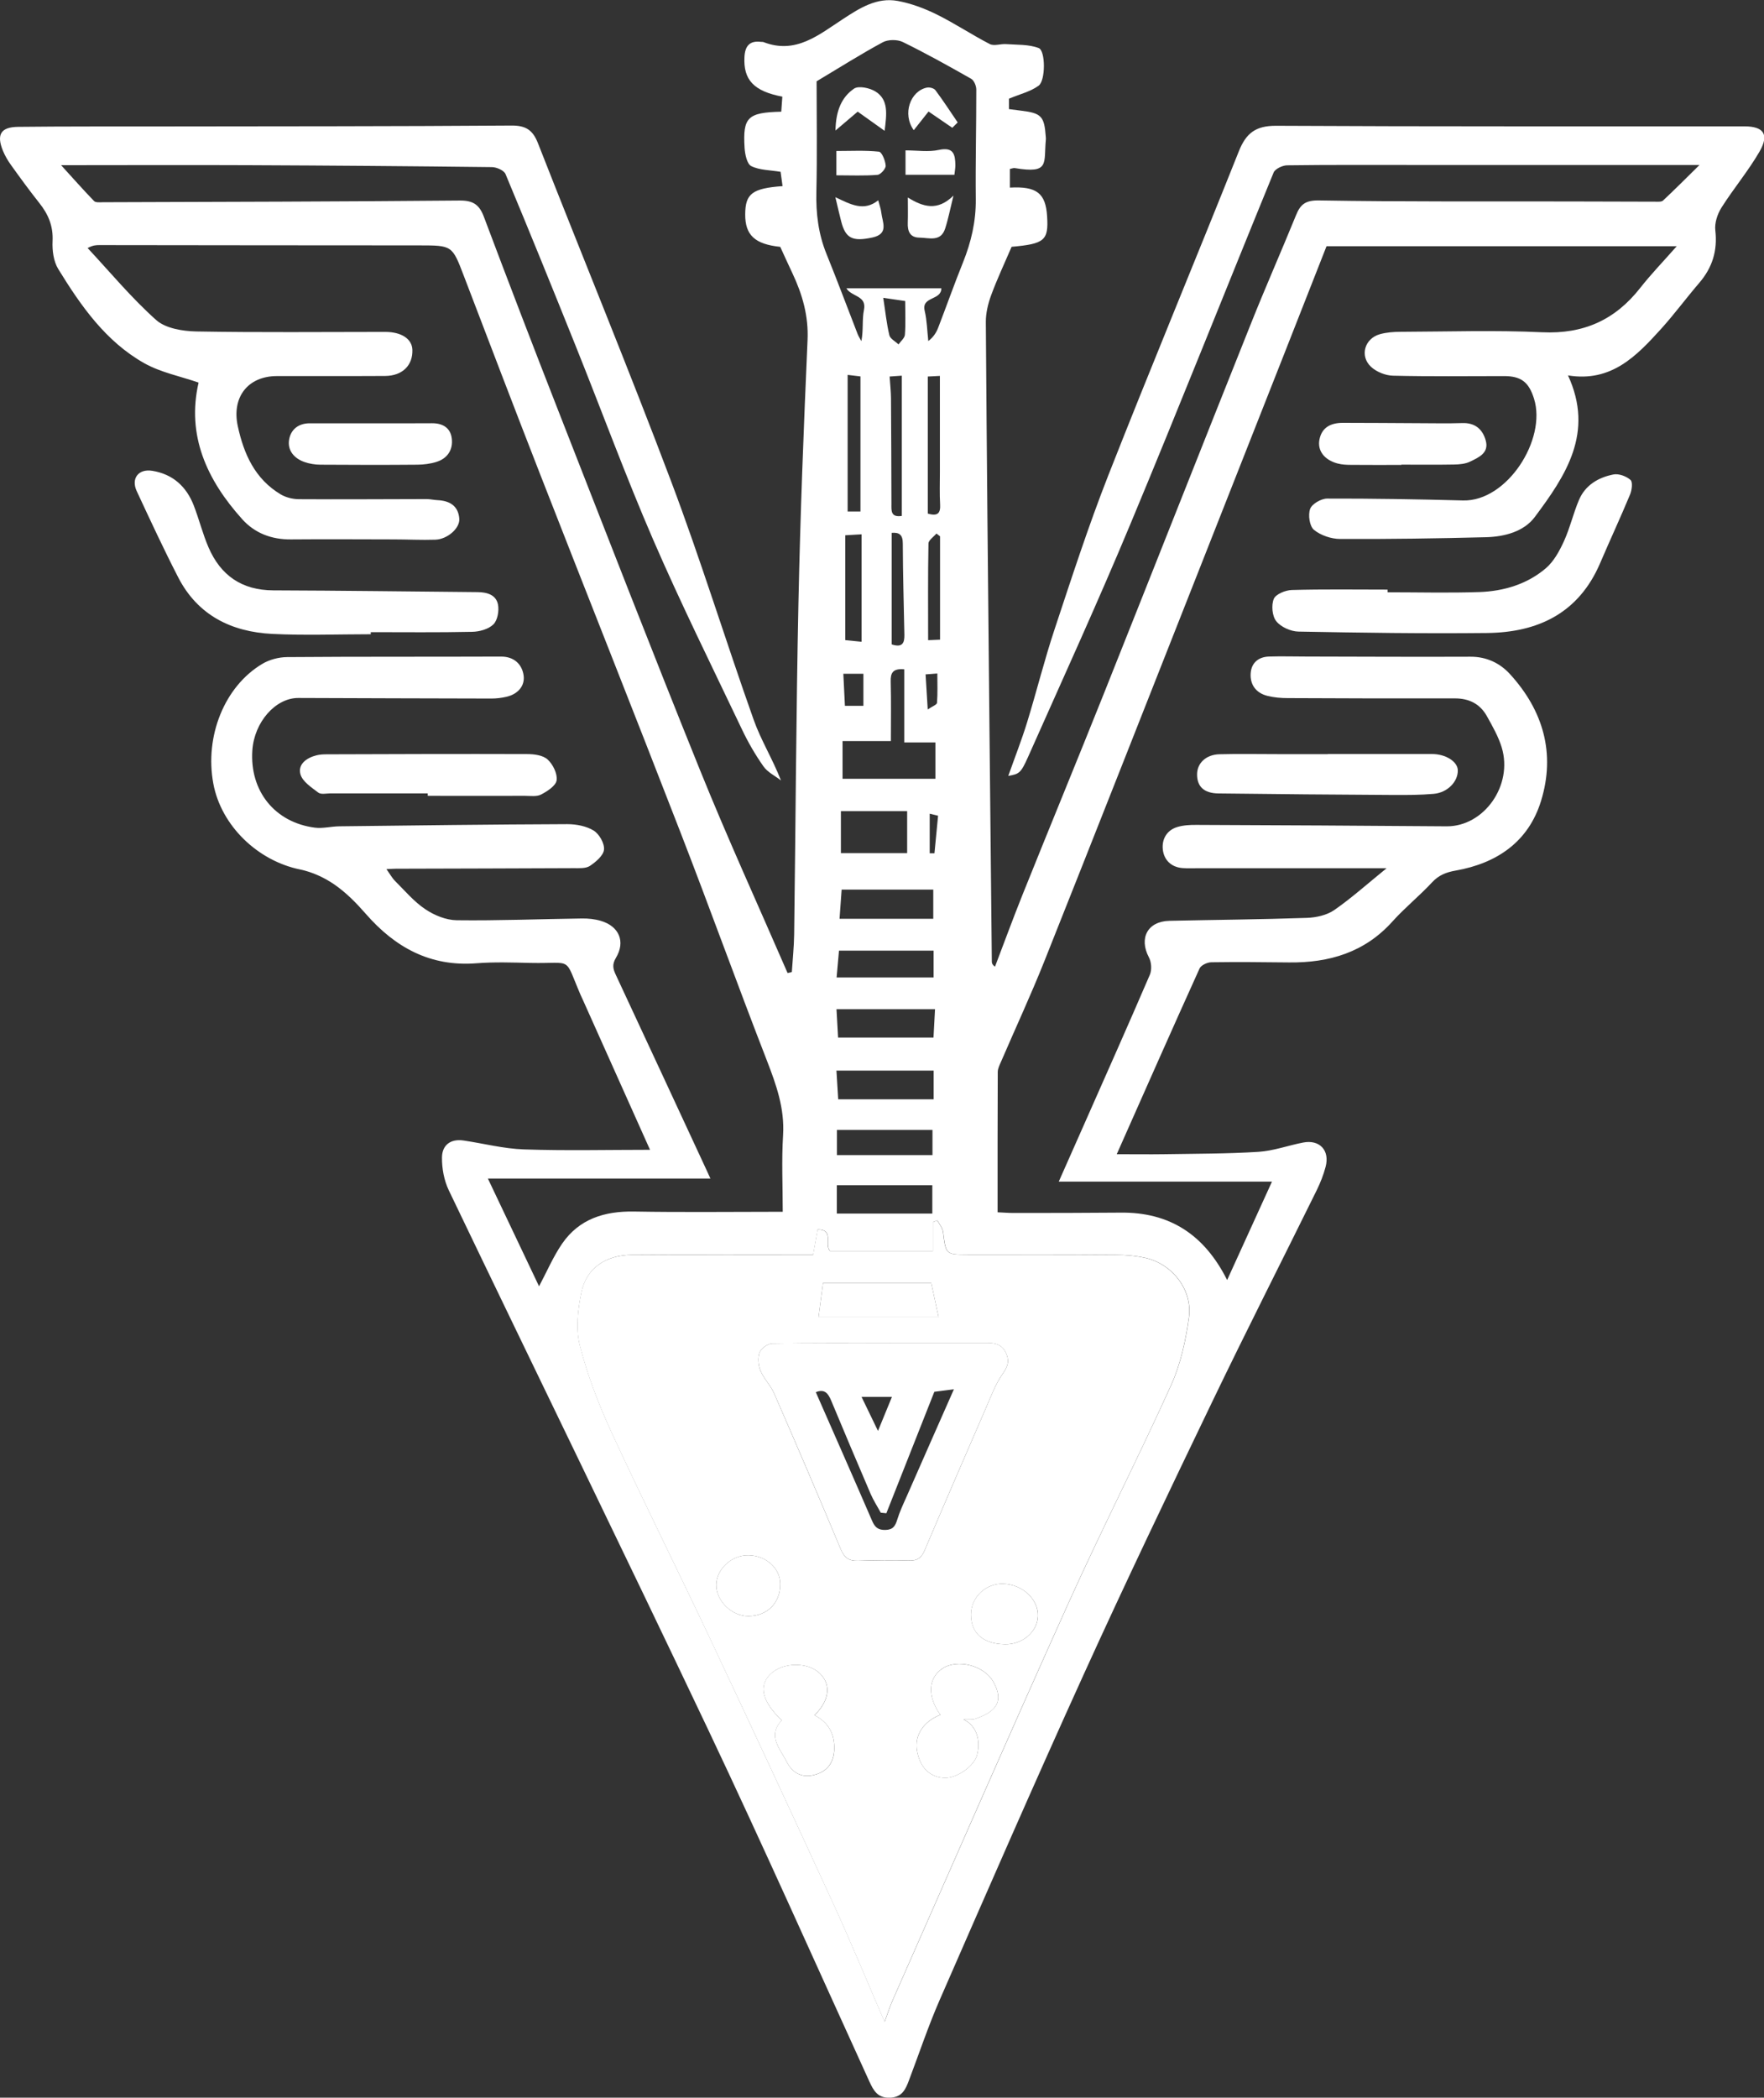 <?xml version="1.0" encoding="UTF-8"?> <svg xmlns="http://www.w3.org/2000/svg" id="Layer_2" viewBox="0 0 312.06 370.92"><rect x="0" y="0" width="312.06" height="370.92" fill="#333333" stroke="none"/><defs><style> .cls-1 { fill: #fff; } </style></defs><g id="icons"><g><path class="cls-1" d="M114.99,203.31c-4.06-9.06-7.97-17.77-11.87-26.49-.13-.3-.28-.59-.41-.89-2.99-6.95-1.2-5.5-8.83-5.66-3.19-.07-6.41-.19-9.58.06-8.16.64-14.38-2.78-19.58-8.73-1.66-1.9-3.48-3.76-5.54-5.18-1.8-1.25-3.97-2.24-6.11-2.68-7.49-1.53-13.95-7.74-15.33-15.17-1.56-8.37,1.96-17.19,8.66-21.18,1.27-.76,2.92-1.19,4.4-1.2,12.62-.1,25.24-.04,37.85-.09,2.32,0,3.67,1.37,3.97,3.26.3,1.92-1.01,3.39-3.03,3.85-.87.2-1.77.31-2.66.31-11.39-.02-22.78-.06-34.17-.1-4.02-.01-7.78,4.26-8.12,9.25-.49,7.19,3.96,12.76,11.06,13.68,1.42.18,2.91-.23,4.37-.24,13.43-.16,26.87-.33,40.3-.38,1.58,0,3.36.34,4.66,1.14.98.61,1.93,2.27,1.82,3.36-.1,1.05-1.44,2.18-2.49,2.88-.72.48-1.89.4-2.85.4-10.49.05-20.98.07-31.46.1-.39,0-.79.03-1.69.07.64.89,1,1.57,1.52,2.09,1.74,1.73,3.36,3.67,5.37,5.01,1.59,1.07,3.67,1.92,5.55,1.94,7.37.09,14.74-.21,22.11-.31,1.13-.02,2.3.1,3.38.42,3.22.95,4.4,3.65,2.67,6.54-.73,1.22-.5,1.99,0,3.05,5.39,11.55,10.76,23.12,16.13,34.69.2.43.39.87.59,1.29h-39.37c3.03,6.38,6.06,12.76,9.05,19.05,1.36-2.55,2.48-5.19,4.06-7.51,3.04-4.43,7.53-5.8,12.76-5.71,8.66.15,17.32.04,26.29.04,0-4.58-.22-9.07.06-13.54.29-4.75-1.21-8.93-2.88-13.24-5.22-13.41-10.09-26.96-15.3-40.38-8.22-21.2-16.63-42.33-24.9-63.51-4.52-11.58-8.95-23.2-13.39-34.8-2.07-5.42-2.05-5.4-7.92-5.41-18.85,0-37.69-.03-56.54-.05-.56,0-1.12,0-2.1.52,4,4.29,7.77,8.84,12.13,12.73,1.66,1.48,4.67,1.97,7.08,2.02,11.14.2,22.29.08,33.43.08,2.87,0,4.73,1.23,4.81,3.13.11,2.77-1.75,4.64-4.82,4.66-6.39.04-12.78,0-19.17.02-5.13.02-7.99,3.75-6.9,8.83,1.07,4.96,3.04,9.36,7.58,12.08.92.55,2.13.85,3.21.86,7.53.05,15.07-.01,22.6-.02.65,0,1.3.16,1.95.19,2.14.1,3.68,1,3.85,3.28.13,1.7-2.12,3.65-4.25,3.71-2.45.08-4.92-.05-7.37-.05-6.06-.01-12.13-.05-18.19,0-3.4.03-6.37-1.1-8.59-3.57-6.25-6.94-9.87-14.8-7.72-24.16-3.24-1.12-6.68-1.79-9.58-3.41-6.83-3.84-11.24-10.15-15.24-16.66-.84-1.36-1.09-3.3-1.01-4.95.13-2.66-.76-4.75-2.35-6.74-1.73-2.18-3.37-4.43-4.99-6.69-.57-.79-1.08-1.66-1.45-2.56-1.16-2.85-.37-4.18,2.7-4.21,8.19-.09,16.39-.06,24.58-.07,20.89-.03,41.79-.01,62.68-.16,2.56-.02,3.79.8,4.7,3.13,7.82,19.94,15.99,39.74,23.55,59.77,5.25,13.91,9.62,28.14,14.6,42.15,1.27,3.59,3.33,6.9,4.84,10.75-1.06-.82-2.38-1.45-3.11-2.5-1.45-2.06-2.73-4.28-3.81-6.56-5.31-11.15-10.8-22.22-15.71-33.55-4.87-11.25-9.1-22.79-13.67-34.17-4.08-10.17-8.2-20.32-12.43-30.44-.27-.65-1.57-1.22-2.4-1.23-14.34-.17-28.67-.28-43.01-.34-11.05-.05-22.11,0-33.21,0,1.96,2.15,3.85,4.29,5.83,6.34.28.29,1.01.22,1.53.21,21.05-.07,42.11-.11,63.16-.3,2.35-.02,3.46.71,4.27,2.87,4.32,11.47,8.71,22.92,13.18,34.33,8.29,21.17,16.51,42.37,25.03,63.45,4.89,12.1,10.33,23.98,15.52,35.95.25-.06.5-.12.75-.18.14-2.21.38-4.42.41-6.62.26-19.58.35-39.16.76-58.73.32-15.47.93-30.94,1.61-46.4.19-4.27-.91-8.06-2.67-11.8-.73-1.53-1.42-3.08-2.16-4.68-4.48-.47-6.22-2.06-6.2-5.76.02-3.63,1.23-4.59,6.61-4.98-.13-.95-.26-1.89-.35-2.53-1.86-.31-3.72-.28-5.19-1.01-.76-.38-1.11-2.1-1.18-3.24-.33-5.4.54-6.24,6.49-6.38.06-.88.12-1.78.19-2.66-5.07-.96-6.92-2.99-6.7-7.03.1-1.89.89-2.91,2.9-2.66.16.02.34-.01.49.05,5.69,2.2,9.77-1.31,14-4.06,3-1.96,6.02-3.91,9.75-3.22,2.35.44,4.69,1.31,6.84,2.37,3.22,1.59,6.22,3.6,9.42,5.25.76.39,1.91-.06,2.87.01,1.95.14,4.03.02,5.79.7,1.21.47,1.22,5.73-.01,6.64-1.42,1.05-3.3,1.49-5.26,2.31v1.84c.75.1,1.45.2,2.16.28,3.57.43,4.1.99,4.35,4.58.01.16.04.33.02.49-.41,4.26.76,6.12-5.5,5.08-.22-.04-.47.08-.86.15v3.3c4.74-.26,6.33.99,6.58,5.08.27,4.27-.45,4.87-6.28,5.39-1.24,2.89-2.56,5.68-3.62,8.56-.55,1.5-.95,3.16-.94,4.74.16,23.19.39,46.37.62,69.56.14,14.5.29,29,.44,43.5,0,.28.05.56.56.93,1.61-4.22,3.17-8.47,4.85-12.67,4.78-11.9,9.67-23.75,14.43-35.66,8.69-21.77,17.28-43.57,25.98-65.33,2.57-6.45,5.38-12.8,8-19.23.78-1.92,1.67-2.64,4.07-2.6,14.74.25,29.5.15,44.24.18,5.08,0,10.16.04,15.24.04.47,0,1.09.06,1.37-.2,2.01-1.87,3.94-3.82,6.45-6.29-17.37,0-33.97,0-50.57,0-7.46,0-14.91-.04-22.37.06-.83.01-2.13.62-2.4,1.28-8.46,20.64-16.67,41.38-25.26,61.97-5.78,13.88-12.04,27.56-18.15,41.3-1.33,2.99-1.6,3.06-3.53,3.42,1.15-3.25,2.36-6.32,3.33-9.47,1.68-5.45,3.05-11,4.85-16.42,3.03-9.14,6-18.31,9.52-27.27,7.53-19.15,15.46-38.15,23.08-57.27,1.28-3.22,2.98-4.55,6.61-4.53,27.61.15,55.22.08,82.84.1,3.44,0,4.42,1.46,2.65,4.5-2,3.44-4.6,6.53-6.73,9.9-.71,1.13-1.22,2.71-1.07,4,.41,3.59-.53,6.6-2.86,9.3-2.29,2.67-4.38,5.51-6.74,8.12-4.34,4.79-8.8,9.47-16.46,8.22,4.69,10.16-.43,17.74-5.87,25.03-1.93,2.59-5.35,3.49-8.62,3.58-8.6.22-17.2.35-25.8.31-1.59,0-3.45-.63-4.65-1.61-.78-.64-1.07-2.63-.68-3.7.31-.88,1.94-1.82,2.98-1.83,8.03-.02,16.05.12,24.08.33,7.78.2,14.81-10.78,12.55-17.99-.91-2.92-2.27-4-5.29-4-6.56,0-13.11.09-19.66-.07-1.33-.03-2.92-.67-3.89-1.57-2.05-1.92-1.13-5.01,1.58-5.77,1.16-.32,2.42-.42,3.64-.42,8.36-.03,16.73-.31,25.07.08,7.28.34,12.87-2.16,17.31-7.81,1.94-2.47,4.13-4.73,6.48-7.4h-61.95c-2.45,6.23-4.97,12.67-7.51,19.1-5.09,12.91-10.18,25.83-15.28,38.74-9.03,22.86-18.02,45.74-27.12,68.57-2.39,5.99-5.11,11.84-7.66,17.76-.25.59-.59,1.22-.59,1.84-.04,8.18-.03,16.36-.03,24.81.98.04,1.85.12,2.71.12,6.35,0,12.7,0,19.05-.06,8.68-.1,14.82,3.89,18.85,11.92,2.67-5.86,5.18-11.38,7.93-17.4h-37.72c1.65-3.72,3.02-6.81,4.39-9.9,3.93-8.89,7.89-17.76,11.73-26.69.37-.86.28-2.23-.17-3.07-1.8-3.4-.23-6.37,3.63-6.46,8.11-.18,16.22-.24,24.33-.52,1.63-.06,3.5-.47,4.81-1.37,3.05-2.11,5.83-4.61,9.28-7.41-11.52,0-22.36,0-33.2,0-.98,0-1.97.05-2.95-.03-1.99-.17-3.24-1.46-3.44-3.27-.2-1.79.67-3.42,2.57-3.99,1.07-.32,2.26-.38,3.4-.37,14.74.06,29.48.13,44.23.25,6.61.05,11.8-7.23,9.75-13.96-.59-1.93-1.63-3.74-2.62-5.52-1.22-2.18-3.16-3.15-5.69-3.14-9.83.02-19.67,0-29.5-.05-1.22,0-2.47-.1-3.65-.4-1.98-.5-3.07-1.95-2.95-3.95.11-1.87,1.36-2.94,3.25-3,2.2-.07,4.41,0,6.61,0,9.67.02,19.34.07,29.01.03,2.83-.01,5.2,1.11,6.98,3.05,5.9,6.44,8.11,14.04,5.52,22.45-2.23,7.24-7.81,11.03-15.12,12.32-1.64.29-2.96.79-4.15,2.07-2.22,2.4-4.81,4.47-6.99,6.9-4.93,5.5-11.21,7.35-18.31,7.27-4.59-.05-9.18-.1-13.76-.03-.72.01-1.82.52-2.08,1.1-4.85,10.7-9.59,21.45-14.65,32.84,3.09,0,5.74.04,8.39,0,5.56-.09,11.14-.07,16.69-.42,2.65-.17,5.25-1.13,7.88-1.64,2.93-.57,4.76,1.37,3.99,4.29-.37,1.41-.92,2.8-1.56,4.11-6.14,12.46-12.44,24.84-18.46,37.35-7.72,16.05-15.42,32.12-22.79,48.33-8.69,19.11-17.08,38.36-25.49,57.59-2.02,4.63-3.62,9.44-5.41,14.16-.59,1.57-1.19,2.96-3.31,3.06-2.22.1-2.95-1.24-3.7-2.88-9.48-20.76-18.75-41.62-28.53-62.24-15.12-31.86-30.62-63.54-45.87-95.34-.83-1.74-1.22-3.85-1.2-5.79.02-2.19,1.52-3.35,3.84-3,3.55.53,7.09,1.45,10.65,1.57,7.4.25,14.82.07,22.41.07ZM143.84,221.86c-1.12,0-2.1,0-3.07,0-9.66,0-19.33-.04-28.99.03-4.6.03-8.01,2.32-8.91,6.58-.64,3.05-1.04,6.48-.29,9.42,1.35,5.26,3.32,10.43,5.61,15.38,5.69,12.32,11.76,24.45,17.55,36.72,7.28,15.45,14.48,30.94,21.61,46.46,3.16,6.88,6.04,13.88,9.15,21.06.53-1.43.89-2.6,1.38-3.72,10.36-23.45,20.61-46.95,31.14-70.32,5.84-12.95,12.31-25.62,18.17-38.56,1.68-3.72,2.59-7.91,3.15-11.98.66-4.86-2.95-9.44-7.71-10.51-1.74-.39-3.57-.53-5.36-.54-8.68-.06-17.36-.03-26.04-.04-3.93,0-3.88-.02-4.38-3.98-.09-.72-.67-1.39-1.02-2.08-.26.1-.52.21-.78.31v5.11h-18.21c-1.07-1.21.8-3.8-2.19-3.8-.28,1.55-.51,2.83-.79,4.45ZM144.46,14.35c0,6.32.11,12.93-.04,19.55-.09,3.83.35,7.47,1.8,11.03,1.9,4.69,3.67,9.43,5.5,14.14.17.43.44.83.66,1.25.39-1.95.1-3.8.46-5.53.52-2.56-2.19-2.28-3.11-3.81h16.8c0,2.19-3.56,1.39-2.95,3.97.41,1.74.44,3.57.64,5.36.97-.75,1.45-1.57,1.78-2.45,1.47-3.81,2.82-7.65,4.35-11.44,1.45-3.6,2.31-7.26,2.27-11.19-.07-6.47.1-12.93.09-19.4,0-.65-.4-1.61-.91-1.9-3.98-2.26-7.98-4.49-12.09-6.5-.97-.47-2.6-.46-3.54.04-3.87,2.09-7.6,4.45-11.7,6.9ZM159.97,131.27v-12.92c-2.06-.18-2.44.66-2.4,2.17.09,3.48.03,6.97.03,10.52h-8.55v6.67h16.43v-6.43h-5.51ZM148.89,157.3c-.11,1.59-.23,3.18-.37,5.16h16.58v-5.16h-16.21ZM160.48,150.85v-7.42h-11.72v7.42h11.72ZM165.41,178.45h-17.43c.09,1.58.18,3.24.28,5.02h16.88c.09-1.61.17-3.14.27-5.02ZM165.17,189.31h-17.2c.11,1.78.2,3.3.31,5.07h16.89v-5.07ZM148,172.84h17.16v-4.74h-16.74c-.12,1.34-.25,2.79-.42,4.74ZM164.93,209.58h-16.89v5.01h16.89v-5.01ZM148.06,199.79v4.46h16.9v-4.46h-16.9ZM149.95,66.29v24.16h2.27v-23.89c-.76-.09-1.4-.17-2.27-.27ZM152.42,113.48v-19c-1.11.06-1.81.11-2.89.17v18.54c.94.1,1.96.2,2.89.29ZM164.13,66.57v24.24c1.79.54,2.27-.1,2.18-1.63-.11-1.88-.04-3.76-.04-5.64,0-5.64,0-11.27,0-17.07-.72.04-1.5.07-2.14.11ZM159.53,91.23v-24.8c-.87.06-1.57.11-2.15.15.09,1.4.23,2.62.24,3.84.05,6.23.06,12.45.08,18.68,0,1.16-.17,2.42,1.82,2.13ZM166.29,94.83c-.21-.16-.42-.33-.63-.49-.49.59-1.4,1.17-1.41,1.77-.11,5.64-.06,11.28-.06,17.09.78-.04,1.47-.07,2.11-.09v-18.28ZM157.73,113.94c1.94.64,2.28-.28,2.26-1.66-.11-5.39-.26-10.78-.28-16.18,0-1.54-.62-1.99-1.97-1.88v19.72ZM156.25,52.66c.38,2.45.59,4.56,1.08,6.61.15.64,1.06,1.09,1.62,1.63.4-.57,1.09-1.12,1.13-1.71.15-1.94.05-3.9.05-5.96-1.44-.21-2.71-.4-3.89-.57ZM149.19,119.14c.1,2.05.19,3.8.28,5.67h3.27v-5.67h-3.55ZM163.74,119.25c.13,2.12.24,3.9.38,6.2.8-.55,1.61-.83,1.64-1.17.13-1.68.06-3.37.06-5.19-.7.06-1.32.1-2.08.16ZM164.47,143.89v6.99c.28,0,.56,0,.84,0,.21-2.17.42-4.34.64-6.64-.61-.15-1.14-.28-1.49-.36Z"></path><path class="cls-1" d="M65.58,112.15c-5.81,0-11.64.23-17.43-.06-7.21-.36-13.17-3.29-16.62-9.99-2.58-5.01-4.96-10.14-7.34-15.25-1.04-2.23.29-4,2.75-3.6,3.61.58,6.04,2.77,7.34,6.14.94,2.43,1.57,4.99,2.6,7.38,2.14,4.97,5.89,7.6,11.45,7.62,12.04.04,24.08.2,36.12.31,1.68.01,3.31.45,3.65,2.21.21,1.11-.08,2.78-.82,3.5-.87.85-2.46,1.29-3.76,1.31-5.97.13-11.95.06-17.93.06v.36Z"></path><path class="cls-1" d="M245.49,104.73c5.41,0,10.81.14,16.21-.04,4.32-.15,8.45-1.38,11.78-4.22,1.4-1.2,2.39-3.03,3.18-4.75,1.08-2.36,1.66-4.95,2.68-7.34,1.12-2.61,3.43-3.96,6.08-4.48.95-.19,2.29.31,3.03.97.42.38.24,1.81-.09,2.59-1.69,4.07-3.56,8.07-5.29,12.12-3.77,8.81-10.95,12.25-19.98,12.35-11.14.12-22.28-.04-33.41-.25-1.35-.03-3.09-.81-3.9-1.83-.73-.91-.9-2.83-.44-3.95.35-.84,2.06-1.54,3.18-1.57,5.65-.16,11.3-.07,16.95-.07v.48Z"></path><path class="cls-1" d="M234.9,133.33c6.14,0,12.29-.01,18.43,0,2.43,0,4.51,1.34,4.56,2.84.07,2.01-1.8,3.99-4.26,4.2-2.36.21-4.74.21-7.11.2-10.32-.06-20.64-.14-30.96-.27-2.61-.03-3.82-1.25-3.79-3.43.03-1.95,1.59-3.44,3.96-3.5,3.44-.09,6.88-.02,10.32-.02,2.95,0,5.9,0,8.85,0v-.03Z"></path><path class="cls-1" d="M75.65,140.29c-5.72,0-11.45,0-17.17,0-.74,0-1.68.23-2.16-.13-1.22-.92-2.81-1.96-3.17-3.25-.49-1.77,1.08-2.91,2.83-3.35.62-.16,1.29-.18,1.94-.18,11.78-.04,23.55-.08,35.33-.04,1.24,0,2.81.2,3.63.96.93.85,1.75,2.51,1.59,3.67-.13.97-1.64,1.94-2.74,2.52-.79.41-1.92.23-2.89.23-5.72.02-11.45,0-17.17,0,0-.14,0-.28,0-.42Z"></path><path class="cls-1" d="M247.91,82.21c-2.95,0-5.9.02-8.84-.01-.81,0-1.65-.03-2.43-.24-2.33-.61-3.6-2.24-3.23-4.21.43-2.23,2.07-2.98,4.15-2.98,4.42,0,8.84.04,13.26.06,2.62,0,5.24.07,7.86-.02,2.27-.08,3.6,1.1,4.15,3.07.63,2.22-1.24,3-2.75,3.74-.84.41-1.89.51-2.85.52-3.11.06-6.22.02-9.33.02v.03Z"></path><path class="cls-1" d="M65.62,74.85c3.6,0,7.2.02,10.79-.01,1.9-.02,3.28.81,3.51,2.68.25,1.97-.73,3.53-2.69,4.15-1.07.34-2.25.49-3.38.5-5.72.05-11.45.04-17.17,0-.96,0-1.97-.17-2.87-.49-1.78-.64-2.97-2.03-2.67-3.91.3-1.83,1.66-2.93,3.68-2.92,3.6,0,7.2,0,10.79,0Z"></path><path class="cls-1" d="M143.84,221.86c.29-1.62.52-2.9.79-4.45,2.99,0,1.12,2.59,2.19,3.8h18.21v-5.11c.26-.1.52-.21.78-.31.35.69.93,1.35,1.02,2.08.49,3.95.45,3.97,4.38,3.98,8.68.01,17.36-.01,26.04.04,1.79.01,3.62.15,5.36.54,4.76,1.07,8.37,5.65,7.71,10.51-.56,4.07-1.47,8.26-3.15,11.98-5.85,12.95-12.33,25.61-18.17,38.56-10.54,23.37-20.79,46.87-31.14,70.32-.49,1.11-.85,2.29-1.38,3.72-3.11-7.18-5.99-14.19-9.15-21.06-7.12-15.52-14.32-31.01-21.61-46.46-5.78-12.27-11.86-24.4-17.55-36.72-2.28-4.94-4.26-10.11-5.61-15.38-.75-2.94-.35-6.37.29-9.42.9-4.26,4.31-6.55,8.91-6.58,9.66-.06,19.33-.02,28.99-.03.97,0,1.95,0,3.07,0ZM157.44,237.45v.06c-6.95,0-13.91-.05-20.86.07-.79.01-1.97.88-2.23,1.62-.34.94-.2,2.26.2,3.22.59,1.4,1.78,2.55,2.39,3.95,3.98,9.14,7.92,18.3,11.76,27.5.64,1.54,1.44,2.17,3.06,2.12,3.03-.09,6.06-.14,9.08-.04,1.47.05,2.18-.51,2.74-1.82,3.57-8.41,7.21-16.8,10.85-25.19.88-2.02,1.65-4.14,2.89-5.92.89-1.28,1.33-2.21.67-3.71-.7-1.58-1.91-1.85-3.37-1.85-5.73,0-11.46,0-17.18,0ZM166.35,303.22c-3.03,1.19-4.6,3.63-4.12,6.36.54,3.03,2.34,4.76,5,4.78,2.17.02,5.14-2.12,5.63-4.07.69-2.75-.22-5.27-2.42-6.25.82-.04,1.52.08,2.11-.12,3.87-1.31,5.02-3.21,3.2-6.5-1.63-2.95-6.37-4.14-9.01-2.4-2.56,1.68-2.72,4.93-.39,8.19ZM144.1,303.3c2.66-2.62,2.99-5.44.9-7.43-2.15-2.05-6.57-1.96-8.73.18-2.1,2.08-1.45,4.79,2.02,8.16-2.57,2.72-.3,4.98.85,7.26,1.16,2.29,3.02,3.02,5.31,2.27,2.09-.69,3.09-2.25,3.14-4.46.07-2.72-1.05-4.72-3.48-5.97ZM144.8,232.91h21.24c-.45-2.07-.87-4.03-1.3-6.04h-19.14c-.28,2.08-.54,4.06-.8,6.04ZM177.76,290.75c3.11.07,5.77-2.2,5.86-4.99.09-2.97-2.75-5.61-6.15-5.71-3.1-.09-5.69,2.39-5.69,5.44,0,3.31,2.12,5.18,5.99,5.26ZM132.39,285.77c3.37-.01,5.68-2.36,5.64-5.72-.03-2.76-2.49-4.97-5.58-5.04-2.98-.06-5.69,2.4-5.73,5.2-.04,2.85,2.73,5.57,5.67,5.56Z"></path><path class="cls-1" d="M157.44,237.45c5.73,0,11.46,0,17.18,0,1.46,0,2.67.27,3.37,1.85.66,1.5.22,2.43-.67,3.71-1.24,1.78-2.01,3.91-2.89,5.92-3.64,8.38-7.28,16.77-10.85,25.19-.56,1.31-1.27,1.87-2.74,1.82-3.02-.1-6.06-.05-9.08.04-1.62.05-2.42-.58-3.06-2.12-3.83-9.2-7.77-18.36-11.76-27.5-.61-1.4-1.8-2.54-2.39-3.95-.4-.96-.54-2.28-.2-3.22.27-.74,1.45-1.6,2.23-1.62,6.95-.13,13.9-.07,20.86-.07v-.06ZM168.75,245.66c-1.29.16-2.63.34-3.46.44-2.91,7.36-5.7,14.42-8.49,21.48-.33-.03-.66-.06-.99-.1-.6-1.11-1.3-2.18-1.8-3.34-2.36-5.48-4.67-10.98-6.97-16.48-.52-1.24-1.14-2.13-2.72-1.49,3.35,7.63,6.69,15.18,9.96,22.75.48,1.11,1.02,1.63,2.32,1.61,1.38-.02,1.78-.69,2.13-1.83.43-1.4,1.06-2.74,1.66-4.08,2.78-6.34,5.58-12.66,8.36-18.96ZM152.41,247c1,2.06,1.93,3.99,2.91,6.02.86-2.1,1.63-3.97,2.47-6.02h-5.39Z"></path><path class="cls-1" d="M166.35,303.22c-2.33-3.26-2.18-6.51.39-8.19,2.64-1.74,7.38-.55,9.01,2.4,1.82,3.29.67,5.19-3.2,6.5-.59.2-1.29.08-2.11.12,2.2.98,3.11,3.5,2.42,6.25-.49,1.94-3.46,4.09-5.63,4.07-2.66-.03-4.46-1.75-5-4.78-.48-2.73,1.09-5.17,4.12-6.36Z"></path><path class="cls-1" d="M144.1,303.3c2.44,1.25,3.56,3.25,3.48,5.97-.06,2.21-1.05,3.77-3.14,4.46-2.28.75-4.15.02-5.31-2.27-1.15-2.28-3.42-4.54-.85-7.26-3.47-3.37-4.12-6.08-2.02-8.16,2.16-2.13,6.58-2.23,8.73-.18,2.09,1.99,1.76,4.81-.9,7.43Z"></path><path class="cls-1" d="M144.8,232.91c.26-1.98.53-3.96.8-6.04h19.14c.43,2.01.86,3.97,1.3,6.04h-21.24Z"></path><path class="cls-1" d="M177.76,290.75c-3.86-.08-5.99-1.95-5.99-5.26,0-3.05,2.59-5.53,5.69-5.44,3.4.09,6.24,2.73,6.15,5.71-.09,2.8-2.74,5.06-5.86,4.99Z"></path><path class="cls-1" d="M132.39,285.77c-2.95.01-5.72-2.7-5.67-5.56.04-2.81,2.75-5.27,5.73-5.2,3.1.07,5.55,2.28,5.58,5.04.04,3.36-2.27,5.7-5.64,5.72Z"></path><path class="cls-1" d="M155.36,35.42c.24.92.47,1.52.54,2.13.18,1.72,1.42,3.8-1.58,4.45-3.49.75-4.73.16-5.5-2.81-.32-1.24-.6-2.49-1.04-4.32,2.68,1.26,5.02,2.6,7.58.55Z"></path><path class="cls-1" d="M156.5,23.14c-1.83-1.31-3.24-2.32-4.77-3.4-1.07.91-2.25,1.91-3.93,3.34.06-3.5,1.09-5.91,3.29-7.41.81-.55,2.8-.12,3.82.53,2.27,1.45,1.97,3.89,1.58,6.95Z"></path><path class="cls-1" d="M168.67,34.6c-.6,2.43-.93,4.16-1.47,5.82-.78,2.41-2.85,1.62-4.53,1.6-1.7-.01-2.14-1.14-2.08-2.65.05-1.38.01-2.76.01-4.44,2.69,1.65,5.21,2.47,8.07-.34Z"></path><path class="cls-1" d="M160.19,30.91v-4.32c2.08,0,4.07.32,5.89-.08,2.62-.57,2.9.8,2.93,2.71,0,.48-.09.95-.17,1.69h-8.65Z"></path><path class="cls-1" d="M147.96,30.99v-4.29c2.6,0,5.09-.14,7.53.12.51.05,1.14,1.59,1.19,2.48.03.54-.9,1.58-1.46,1.62-2.32.19-4.67.08-7.26.08Z"></path><path class="cls-1" d="M168.46,22.59c-1.33-.91-2.67-1.82-4.2-2.87-.77.97-1.66,2.1-2.61,3.3-2.08-2.88-.6-6.93,2.32-7.53.47-.1,1.25.11,1.51.46,1.38,1.85,2.64,3.79,3.94,5.7-.32.31-.63.63-.95.94Z"></path></g></g></svg> 